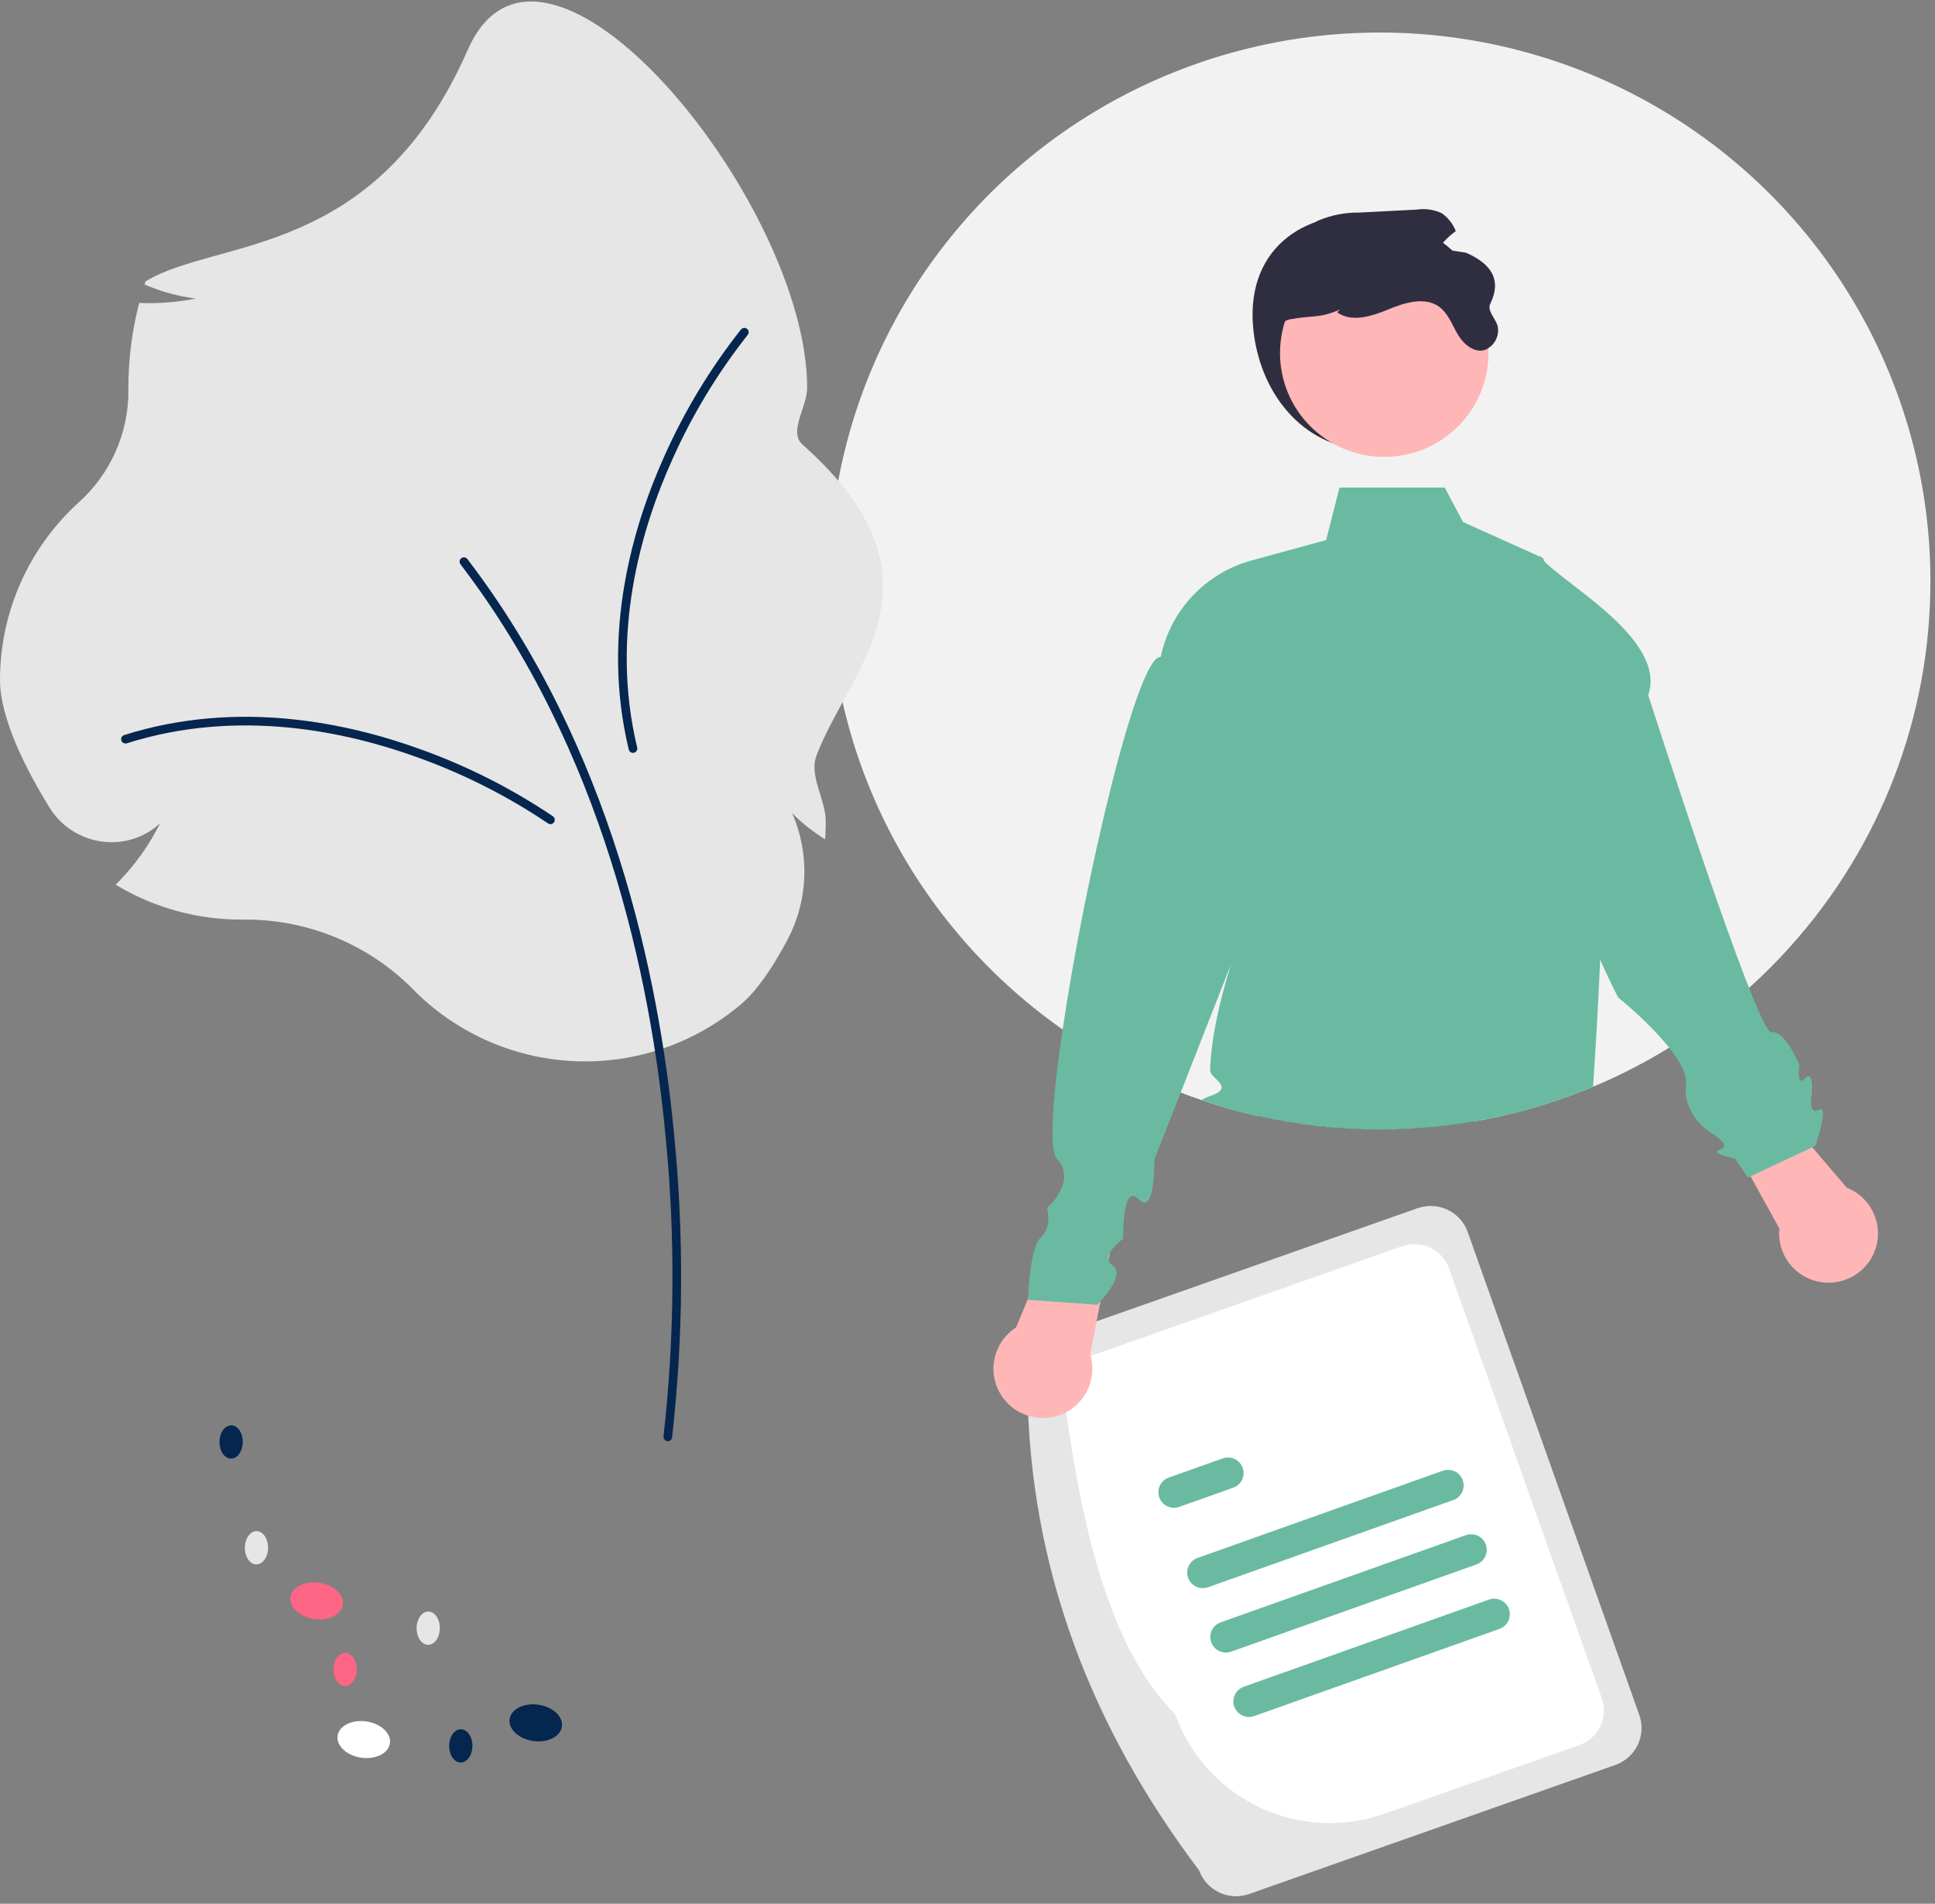 <svg width="124" height="122" viewBox="0 0 124 122" fill="none" xmlns="http://www.w3.org/2000/svg">
<rect x="0" y="0" width="124" height="122" fill="#808080" stroke="none"/>
<g clip-path="url(#clip0_98_5984)">
<path d="M24.988 111.72C25.081 111.079 24.407 110.45 23.481 110.316C22.555 110.182 21.729 110.593 21.635 111.234C21.541 111.876 22.216 112.504 23.142 112.639C24.067 112.773 24.894 112.362 24.988 111.72Z" fill="white"/>
<path d="M36.009 110.649C36.103 110.008 35.428 109.379 34.503 109.245C33.577 109.111 32.751 109.522 32.657 110.163C32.563 110.805 33.238 111.433 34.163 111.568C35.089 111.702 35.915 111.291 36.009 110.649Z" fill="#05264E"/>
<path d="M21.97 102.834C22.063 102.192 21.389 101.564 20.463 101.43C19.537 101.295 18.711 101.707 18.617 102.348C18.523 102.989 19.198 103.618 20.124 103.752C21.049 103.886 21.876 103.475 21.97 102.834Z" fill="#FF6584"/>
<path d="M17.18 99.194C17.185 98.605 16.855 98.125 16.444 98.122C16.032 98.119 15.695 98.594 15.691 99.183C15.687 99.771 16.016 100.251 16.428 100.254C16.839 100.257 17.176 99.782 17.18 99.194Z" fill="#E6E6E6"/>
<path d="M15.556 92.414C15.561 91.825 15.231 91.345 14.82 91.342C14.408 91.339 14.071 91.814 14.067 92.403C14.062 92.991 14.392 93.471 14.803 93.474C15.215 93.477 15.552 93.002 15.556 92.414Z" fill="#05264E"/>
<path d="M28.186 104.346C28.19 103.757 27.86 103.277 27.449 103.274C27.038 103.271 26.701 103.746 26.696 104.335C26.692 104.924 27.022 105.403 27.433 105.407C27.844 105.41 28.181 104.935 28.186 104.346Z" fill="#E6E6E6"/>
<path d="M22.86 106.994C22.864 106.406 22.534 105.926 22.123 105.923C21.712 105.92 21.375 106.394 21.37 106.983C21.366 107.572 21.696 108.052 22.107 108.055C22.518 108.058 22.855 107.583 22.86 106.994Z" fill="#FF6584"/>
<path d="M30.274 111.889C30.278 111.301 29.948 110.821 29.537 110.818C29.126 110.815 28.789 111.289 28.785 111.878C28.78 112.467 29.11 112.947 29.521 112.95C29.932 112.953 30.269 112.478 30.274 111.889Z" fill="#05264E"/>
<path d="M123.706 37.234C123.719 45.899 120.505 54.26 114.686 60.702V60.707C113.863 61.618 112.994 62.486 112.083 63.309C111.15 64.15 110.172 64.941 109.153 65.677C108.442 66.193 107.712 66.681 106.963 67.14C106.074 67.691 105.16 68.199 104.22 68.666C103.524 69.016 102.813 69.341 102.088 69.642C97.758 71.454 93.109 72.386 88.413 72.383C85.761 72.386 83.117 72.091 80.531 71.503C79.336 71.232 78.156 70.897 76.996 70.498C76.55 70.35 76.103 70.188 75.661 70.015C72.982 68.984 70.441 67.626 68.096 65.973C63.141 62.498 59.167 57.811 56.558 52.363C53.95 46.914 52.794 40.889 53.202 34.867C53.61 28.844 55.568 23.028 58.889 17.978C62.209 12.929 66.779 8.816 72.158 6.035C77.538 3.255 83.546 1.902 89.603 2.105C95.66 2.308 101.563 4.062 106.742 7.197C111.922 10.331 116.203 14.742 119.174 20.003C122.145 25.264 123.706 31.198 123.706 37.234V37.234Z" fill="#F2F2F2"/>
<path d="M76.835 119.849C69.948 110.727 65.968 100.526 65.838 88.896C65.616 88.269 65.653 87.581 65.94 86.981C66.228 86.381 66.742 85.919 67.371 85.697L90.843 77.426C91.472 77.205 92.164 77.242 92.766 77.528C93.368 77.814 93.832 78.326 94.055 78.953L105.052 109.906C105.274 110.533 105.237 111.221 104.95 111.821C104.662 112.421 104.148 112.883 103.519 113.105L80.047 121.376C79.418 121.597 78.726 121.561 78.124 121.274C77.522 120.988 77.058 120.476 76.835 119.849Z" fill="#E6E6E6"/>
<path d="M75.314 109.866C71.172 105.695 69.399 98.257 68.244 89.966C68.036 89.379 68.07 88.734 68.34 88.173C68.609 87.611 69.091 87.178 69.68 86.97L89.852 79.862C90.441 79.655 91.089 79.689 91.653 79.957C92.217 80.225 92.651 80.705 92.86 81.292L102.646 108.836C102.854 109.423 102.819 110.068 102.55 110.63C102.281 111.191 101.799 111.624 101.21 111.832L88.714 116.235C86.089 117.157 83.203 117.004 80.691 115.81C78.179 114.616 76.245 112.478 75.314 109.866Z" fill="white"/>
<path d="M93.13 96.13L77.417 101.716C77.293 101.76 77.162 101.779 77.03 101.773C76.899 101.766 76.77 101.734 76.651 101.678C76.533 101.622 76.426 101.543 76.338 101.446C76.25 101.349 76.182 101.236 76.137 101.112C76.093 100.989 76.074 100.858 76.08 100.727C76.087 100.597 76.119 100.468 76.175 100.35C76.232 100.232 76.311 100.126 76.409 100.038C76.506 99.95 76.62 99.882 76.744 99.838L92.457 94.252C92.707 94.163 92.983 94.177 93.223 94.29C93.463 94.403 93.647 94.607 93.737 94.856C93.826 95.105 93.812 95.379 93.699 95.618C93.585 95.857 93.38 96.041 93.13 96.13H93.13Z" fill="#6ABAA2"/>
<path d="M79.028 95.338L75.571 96.567C75.447 96.611 75.316 96.63 75.184 96.624C75.053 96.617 74.924 96.585 74.805 96.529C74.686 96.473 74.58 96.394 74.492 96.297C74.403 96.2 74.335 96.087 74.291 95.963C74.247 95.84 74.227 95.709 74.234 95.578C74.24 95.447 74.273 95.319 74.329 95.201C74.386 95.082 74.465 94.976 74.562 94.888C74.66 94.8 74.774 94.733 74.898 94.689L78.355 93.46C78.479 93.415 78.61 93.396 78.742 93.403C78.873 93.409 79.002 93.441 79.121 93.497C79.24 93.553 79.346 93.632 79.435 93.729C79.523 93.826 79.591 93.94 79.635 94.063C79.68 94.186 79.699 94.317 79.692 94.448C79.686 94.579 79.653 94.707 79.597 94.826C79.541 94.944 79.461 95.05 79.364 95.138C79.266 95.226 79.152 95.294 79.028 95.338Z" fill="#6ABAA2"/>
<path d="M96.09 104.386L80.376 109.972C80.126 110.061 79.851 110.047 79.611 109.933C79.371 109.82 79.187 109.617 79.097 109.368C79.008 109.119 79.022 108.845 79.135 108.606C79.249 108.367 79.453 108.183 79.703 108.094L95.416 102.508C95.666 102.419 95.941 102.433 96.181 102.546C96.421 102.66 96.606 102.863 96.695 103.112C96.784 103.361 96.77 103.635 96.657 103.874C96.543 104.113 96.339 104.297 96.09 104.386Z" fill="#6ABAA2"/>
<path d="M94.61 100.258L78.896 105.844C78.646 105.933 78.371 105.919 78.131 105.806C77.891 105.693 77.706 105.489 77.617 105.24C77.528 104.991 77.541 104.717 77.655 104.478C77.769 104.239 77.973 104.055 78.223 103.966L93.937 98.38C94.061 98.336 94.192 98.316 94.323 98.323C94.455 98.329 94.584 98.361 94.703 98.417C94.822 98.473 94.928 98.552 95.016 98.649C95.105 98.746 95.173 98.86 95.217 98.983C95.261 99.107 95.281 99.238 95.274 99.368C95.268 99.499 95.235 99.628 95.179 99.746C95.122 99.864 95.043 99.97 94.946 100.058C94.848 100.146 94.734 100.214 94.61 100.258Z" fill="#6ABAA2"/>
<path d="M80.341 21.332C80.853 25.444 83.714 28.834 87.874 28.834C89.872 28.834 91.787 28.044 93.2 26.637C94.613 25.23 95.406 23.322 95.406 21.332C95.406 17.189 92.016 14.213 87.874 13.83C83.478 13.424 79.684 16.053 80.341 21.332Z" fill="#2F2E41"/>
<path d="M94.431 71.871C89.819 72.661 85.095 72.536 80.531 71.503C82.698 70.312 89.268 71.044 94.431 71.871Z" fill="#2F2E41"/>
<path d="M65.113 85.067L68.732 76.358L71.582 77.936L69.861 86.794C70.033 87.356 70.045 87.954 69.895 88.521C69.745 89.089 69.439 89.603 69.011 90.007C68.583 90.411 68.051 90.688 67.474 90.807C66.897 90.926 66.298 90.882 65.744 90.681C65.191 90.48 64.705 90.128 64.341 89.667C63.976 89.205 63.749 88.652 63.683 88.069C63.618 87.485 63.717 86.895 63.969 86.365C64.222 85.835 64.618 85.385 65.113 85.067Z" fill="#FFB6B6"/>
<path d="M102.544 61.501V61.505C102.414 64.538 102.236 67.423 102.088 69.642C97.758 71.454 93.109 72.386 88.413 72.383C85.761 72.386 83.117 72.091 80.531 71.503C79.336 71.232 78.156 70.897 76.996 70.498C77.158 70.395 77.332 70.313 77.515 70.254C79.244 69.671 77.534 69.14 77.549 68.585C77.602 66.557 78.164 64.122 78.889 61.788L75.661 70.015L73.98 74.292C73.98 74.292 74.038 77.985 72.972 76.856C71.9 75.727 71.977 79.381 71.977 79.381C71.644 79.618 71.358 79.913 71.132 80.252C71.037 80.405 71.001 80.587 71.031 80.764V80.769C71.079 80.908 71.174 81.026 71.3 81.103C72.025 81.591 70.983 82.883 70.522 83.395C70.397 83.533 70.315 83.615 70.315 83.615L65.882 83.299V83.213C65.901 82.692 66.021 79.946 66.708 79.29C67.462 78.568 67.093 77.425 67.093 77.425C67.093 77.425 69.062 75.689 67.741 74.277C67.213 73.708 67.448 70.336 68.096 65.973C69.513 56.349 72.909 41.903 74.379 42.108C74.682 40.643 75.385 39.29 76.411 38.197C77.438 37.105 78.747 36.317 80.195 35.919L84.984 34.608L85.839 31.245H92.582L93.754 33.455L98.668 35.665L98.73 35.694L98.884 35.761L98.942 35.943C98.942 35.943 98.937 35.947 98.942 35.947L101.674 44.495C102.904 45.902 102.856 54.12 102.544 61.501Z" fill="#6ABAA2"/>
<path d="M114.027 78.725L109.461 70.47L112.478 69.239L118.348 76.113C118.895 76.33 119.372 76.695 119.723 77.166C120.074 77.637 120.286 78.197 120.335 78.782C120.385 79.367 120.269 79.954 120.002 80.477C119.735 81 119.326 81.438 118.822 81.743C118.319 82.047 117.74 82.206 117.15 82.201C116.561 82.195 115.985 82.027 115.486 81.713C114.988 81.4 114.588 80.954 114.33 80.426C114.072 79.898 113.967 79.309 114.027 78.725Z" fill="#FFB6B6"/>
<path d="M98.669 35.599C99.481 37.053 106.909 40.791 105.622 44.544C105.622 44.544 112.601 66.288 113.508 66.146C114.416 66.004 115.301 68.251 115.301 68.251C115.301 68.251 115.109 69.716 115.675 69.107C116.241 68.498 116.105 70.095 116.105 70.095C116.105 70.095 115.834 71.504 116.553 71.121C117.271 70.738 116.327 73.435 116.327 73.435L112.008 75.46L111.187 74.244C111.187 74.244 109.433 73.911 110.258 73.648C111.083 73.384 109.482 72.498 109.482 72.498C109.482 72.498 107.807 71.364 108.041 69.486C108.274 67.608 103.693 63.917 103.693 63.917C100.545 57.725 98.822 51.368 98.828 44.81L98.669 35.599Z" fill="#6ABAA2"/>
<path d="M88.706 29.279C92.395 29.279 95.386 26.301 95.386 22.627C95.386 18.953 92.395 15.975 88.706 15.975C85.017 15.975 82.027 18.953 82.027 22.627C82.027 26.301 85.017 29.279 88.706 29.279Z" fill="#FFB6B6"/>
<path d="M81.79 23.352C82.001 24.797 83.238 26.814 82.948 26.814C82.659 26.814 80.599 20.855 82.659 20.466C84.153 20.184 84.487 20.432 85.883 19.829L85.686 20.013C86.611 20.683 87.897 20.27 88.951 19.834C90.009 19.402 91.292 18.989 92.219 19.656C92.802 20.074 93.048 20.801 93.41 21.419C93.772 22.039 94.442 22.625 95.131 22.434C95.4 22.331 95.629 22.145 95.785 21.904C95.941 21.663 96.016 21.379 96 21.093C95.998 20.521 95.251 19.978 95.502 19.465C96.248 17.946 95.577 16.911 93.952 16.196C93.361 16.107 92.77 16.015 92.179 15.922C92.489 15.495 92.864 15.119 93.291 14.808C93.111 14.347 92.799 13.949 92.393 13.663C91.893 13.431 91.335 13.351 90.788 13.432C89.566 13.495 88.344 13.559 87.123 13.622C86.214 13.606 85.312 13.781 84.475 14.136C83.467 14.652 82.807 15.659 82.326 16.684C81.248 18.986 81.419 20.839 81.79 23.352Z" fill="#2F2E41"/>
<path d="M26.39 63.319C24.974 61.909 23.29 60.794 21.435 60.041C19.581 59.287 17.594 58.909 15.592 58.93L15.432 58.93C12.7 58.931 10.018 58.21 7.658 56.84L7.413 56.697L7.611 56.494C8.681 55.391 9.575 54.13 10.261 52.757C9.774 53.209 9.193 53.549 8.559 53.753C7.925 53.957 7.254 54.02 6.593 53.937C5.896 53.854 5.226 53.615 4.634 53.237C4.042 52.86 3.544 52.354 3.177 51.758C1.728 49.416 0 46.093 0 43.561C0.002 41.421 0.452 39.305 1.321 37.348C2.19 35.391 3.458 33.636 5.046 32.194C6.051 31.292 6.854 30.188 7.402 28.956C7.95 27.724 8.232 26.39 8.228 25.042L8.227 24.85C8.227 23.076 8.444 21.308 8.875 19.586L8.919 19.412L9.099 19.418C10.257 19.458 11.416 19.361 12.552 19.13C11.486 19 10.444 18.724 9.455 18.31L9.262 18.232L9.327 18.035C13.848 15.247 24.053 16.691 29.976 3.194C34.779 -7.75 51.725 12.909 51.725 24.85C51.725 26.069 50.514 27.679 51.421 28.484C61.219 37.19 54.458 42.781 52.327 48.406C51.821 49.74 52.917 51.206 52.917 52.65C52.917 52.895 52.911 53.147 52.899 53.401L52.88 53.791L52.553 53.575C51.907 53.153 51.308 52.664 50.766 52.115C51.328 53.403 51.593 54.8 51.541 56.203C51.489 57.606 51.122 58.98 50.467 60.223C49.44 62.154 48.447 63.535 47.515 64.33C44.528 66.876 40.678 68.189 36.751 68.001C32.825 67.813 29.118 66.138 26.39 63.319H26.39Z" fill="#E6E6E6"/>
<path d="M42.795 92.357C42.862 92.357 42.926 92.333 42.977 92.29C43.027 92.246 43.06 92.186 43.069 92.12C43.795 85.675 43.838 79.171 43.199 72.717C42.241 62.536 39.165 47.87 29.95 35.826C29.928 35.797 29.9 35.773 29.869 35.755C29.837 35.736 29.802 35.725 29.766 35.72C29.73 35.715 29.693 35.717 29.658 35.726C29.623 35.736 29.59 35.752 29.561 35.774C29.532 35.796 29.507 35.823 29.489 35.855C29.471 35.886 29.459 35.921 29.454 35.957C29.449 35.993 29.451 36.029 29.461 36.064C29.47 36.099 29.486 36.132 29.508 36.161C38.644 48.102 41.695 62.659 42.646 72.769C43.282 79.18 43.24 85.64 42.52 92.042C42.514 92.081 42.517 92.121 42.528 92.159C42.54 92.197 42.559 92.232 42.585 92.262C42.611 92.292 42.643 92.316 42.68 92.332C42.716 92.349 42.755 92.357 42.795 92.357Z" fill="#05264E"/>
<path d="M35.275 52.815C35.334 52.815 35.391 52.797 35.438 52.763C35.486 52.728 35.521 52.68 35.539 52.624C35.557 52.569 35.557 52.509 35.539 52.453C35.521 52.398 35.486 52.349 35.438 52.315C32.812 50.545 29.976 49.107 26.994 48.034C22.335 46.335 15.251 44.795 7.957 47.107C7.923 47.118 7.89 47.136 7.862 47.159C7.835 47.183 7.812 47.211 7.795 47.244C7.778 47.276 7.768 47.311 7.765 47.347C7.762 47.383 7.766 47.42 7.777 47.454C7.788 47.489 7.806 47.521 7.829 47.549C7.853 47.577 7.882 47.599 7.914 47.616C7.946 47.633 7.982 47.643 8.018 47.646C8.054 47.649 8.091 47.645 8.126 47.634C15.27 45.37 22.226 46.884 26.803 48.553C29.737 49.608 32.528 51.022 35.112 52.762C35.159 52.797 35.216 52.815 35.275 52.815Z" fill="#05264E"/>
<path d="M47.977 21.308C47.981 21.25 47.967 21.192 47.936 21.142C47.905 21.093 47.859 21.054 47.805 21.032C47.75 21.01 47.69 21.006 47.633 21.02C47.577 21.034 47.526 21.066 47.488 21.11C45.526 23.591 43.882 26.305 42.592 29.19C40.556 33.695 38.503 40.622 40.293 48.033C40.301 48.068 40.317 48.102 40.338 48.131C40.36 48.161 40.387 48.186 40.418 48.205C40.449 48.224 40.483 48.236 40.52 48.242C40.556 48.248 40.592 48.246 40.628 48.238C40.663 48.229 40.697 48.214 40.726 48.193C40.756 48.171 40.781 48.144 40.8 48.113C40.819 48.082 40.832 48.048 40.837 48.012C40.843 47.976 40.841 47.939 40.833 47.904C39.08 40.644 41.097 33.844 43.098 29.417C44.366 26.578 45.983 23.908 47.912 21.466C47.95 21.422 47.972 21.367 47.977 21.308Z" fill="#05264E"/>
</g>
<defs>
<clipPath id="clip0_98_5984">
<rect width="124" height="121.52" fill="white"/>
</clipPath>
</defs>
</svg>
